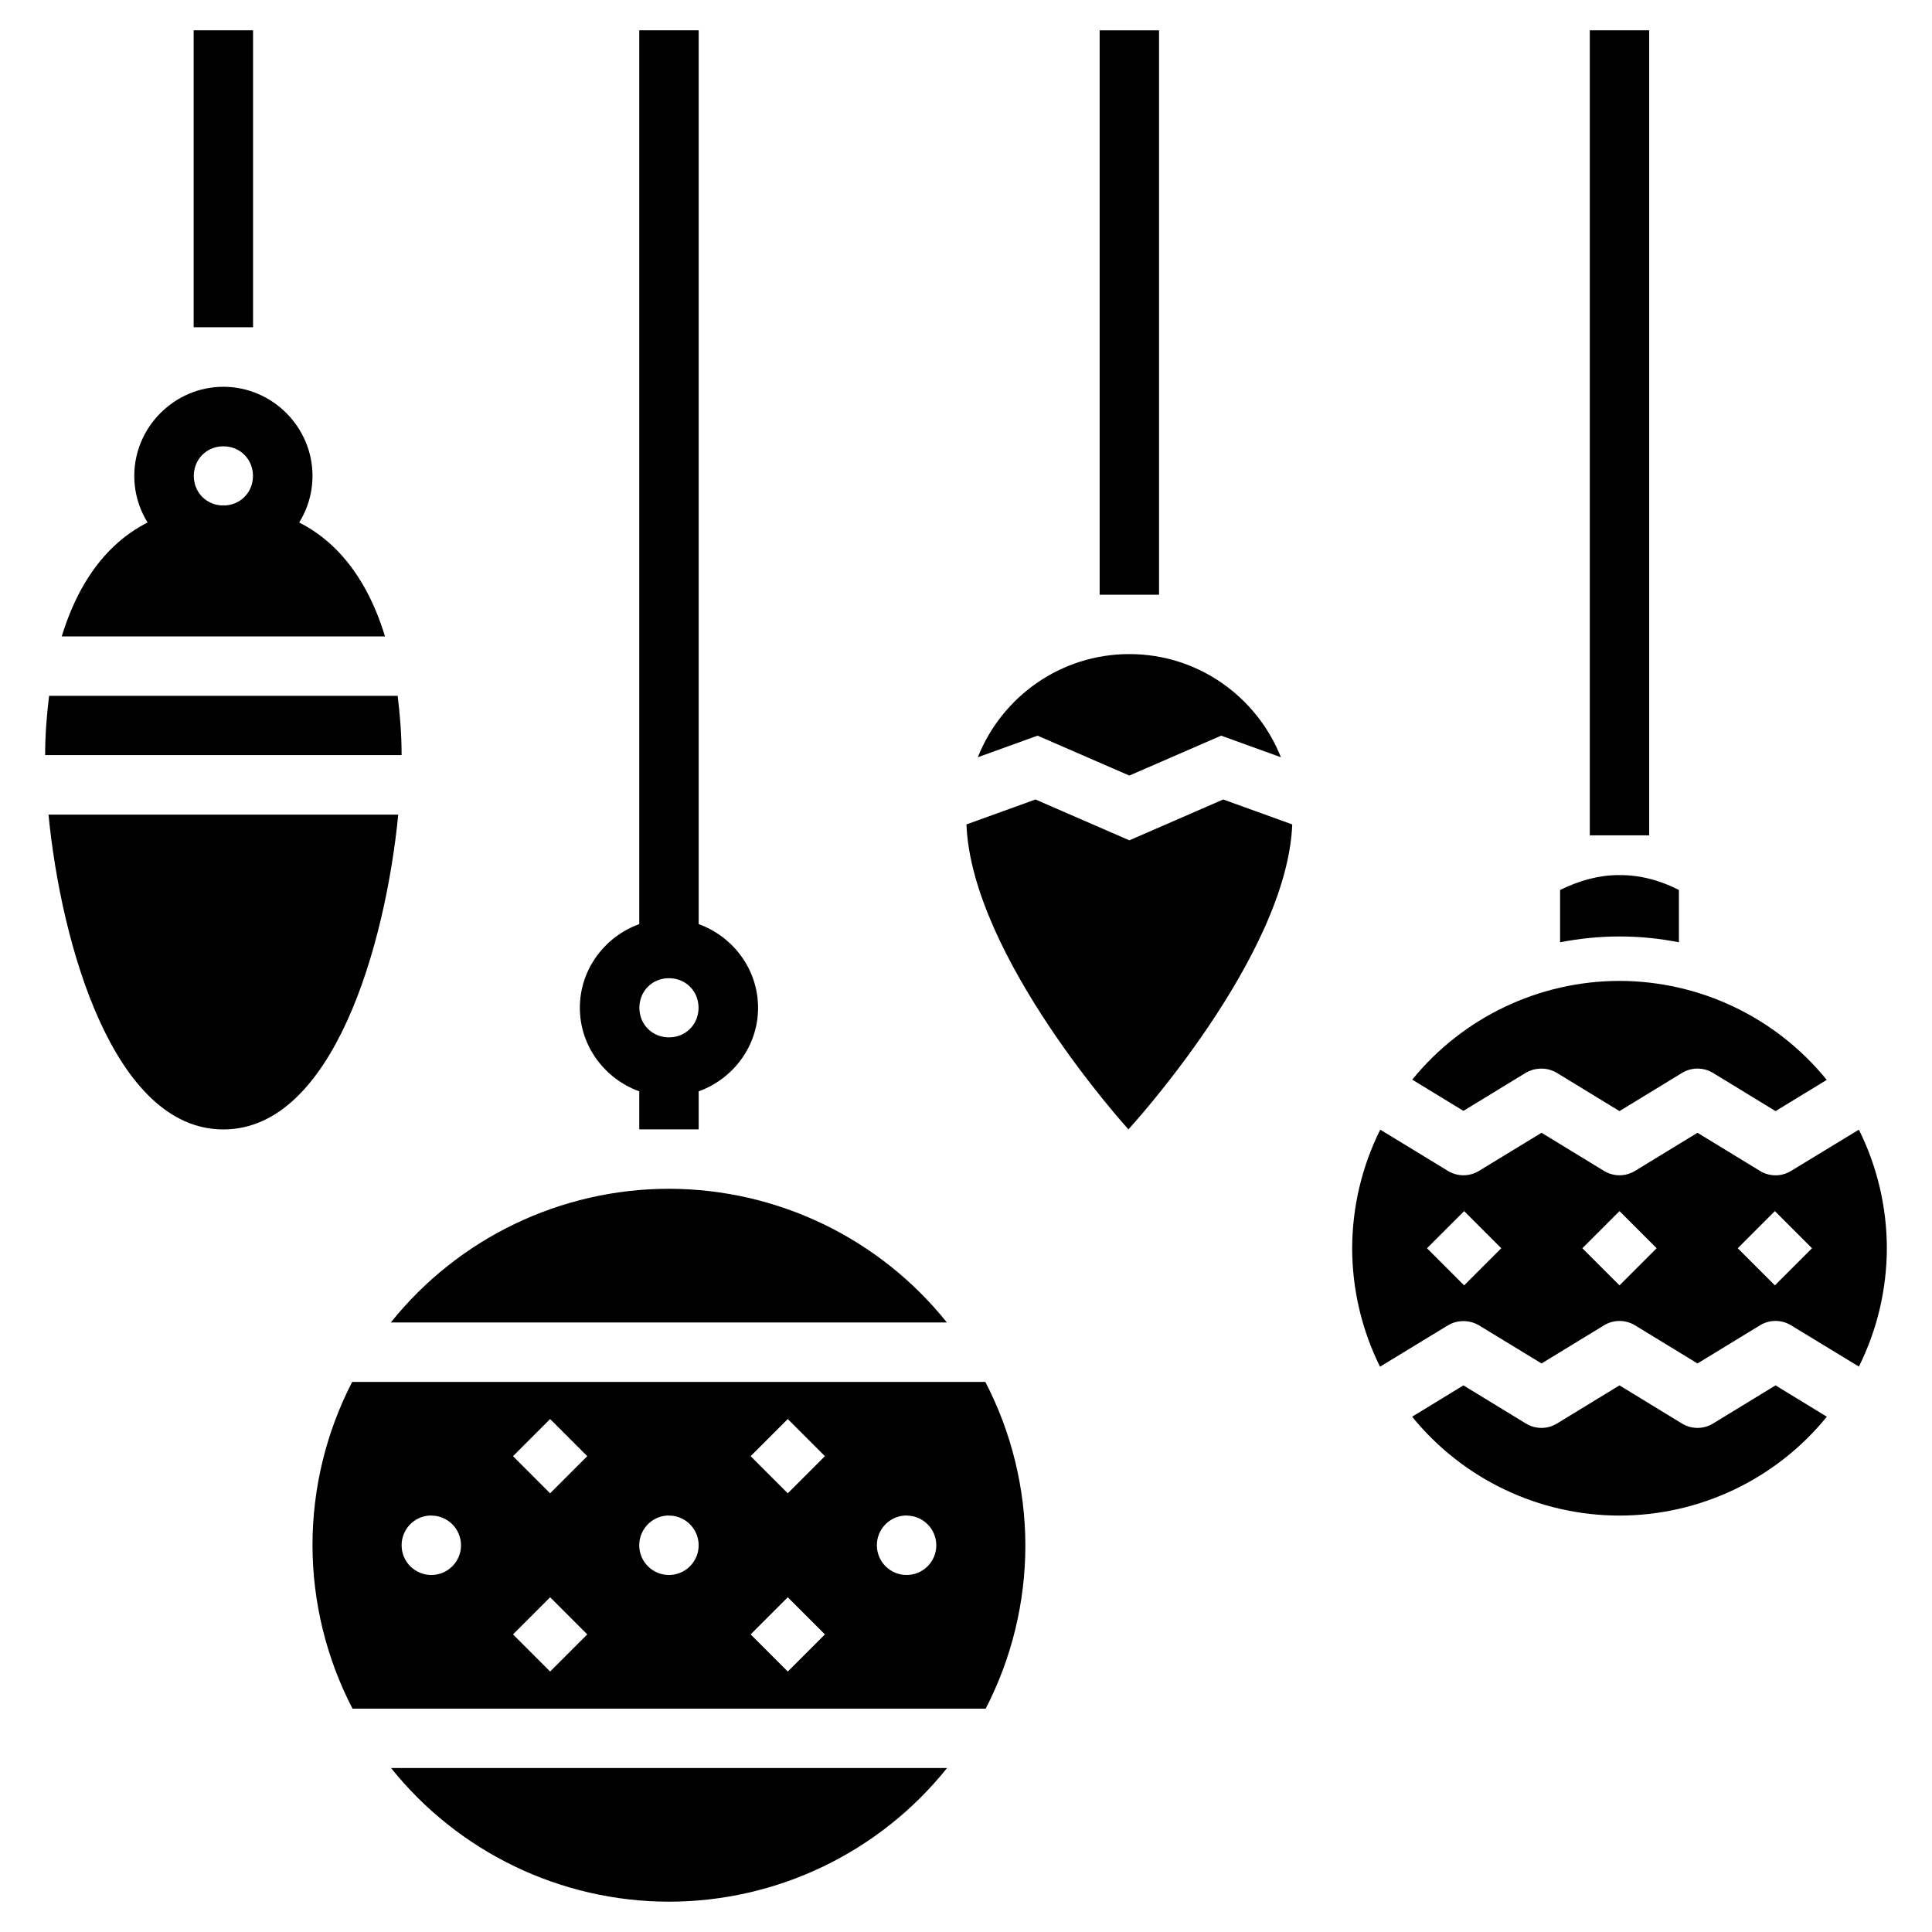 <?xml version="1.0" encoding="UTF-8"?>
<!-- Uploaded to: SVG Repo, www.svgrepo.com, Generator: SVG Repo Mixer Tools -->
<svg fill="#000000" width="800px" height="800px" version="1.1" viewBox="144 144 512 512" xmlns="http://www.w3.org/2000/svg">
 <g>
  <path d="m573.18 403.95c-21.312 0.02-41.48 9.629-54.922 26.168l13.562 8.273 16.574-10.117c1.121-0.656 2.391-1.023 3.691-1.07 0.266-0.016 0.531-0.016 0.797 0 1.316 0.059 2.598 0.449 3.723 1.133l16.574 10.117 16.574-10.117c2.519-1.539 5.691-1.539 8.211 0l16.574 10.117 13.562-8.273h-0.004c-13.426-16.562-33.598-26.199-54.918-26.23z" fill-rule="evenodd"/>
  <path d="m509.78 443.37c-4.867 9.762-7.414 20.52-7.441 31.426 0.012 10.895 2.539 21.637 7.379 31.395l18.02-10.977c1.109-0.664 2.367-1.043 3.66-1.102 0.266-0.016 0.531-0.016 0.801 0 1.312 0.051 2.59 0.43 3.719 1.102l16.605 10.117 16.574-10.117c2.512-1.527 5.668-1.527 8.18 0l16.574 10.117 16.574-10.117c2.519-1.539 5.691-1.539 8.211 0l17.988 10.949c4.848-9.746 7.383-20.48 7.41-31.367-0.016-10.906-2.555-21.66-7.41-31.426l-17.988 10.945c-2.519 1.543-5.691 1.543-8.211 0l-16.574-10.117-16.574 10.117c-2.512 1.527-5.668 1.527-8.18 0l-16.574-10.117-16.605 10.117c-2.512 1.527-5.668 1.527-8.18 0zm22.23 21.586 9.84 9.84-9.84 9.84-9.84-9.84zm41.176 0 9.84 9.84-9.84 9.84-9.84-9.84zm41.176 0 9.84 9.84-9.84 9.84-9.84-9.84z" fill-rule="evenodd"/>
  <path d="m531.82 511.14-13.59 8.301c13.438 16.562 33.621 26.188 54.949 26.203 21.328-0.016 41.512-9.641 54.949-26.203l-13.59-8.301-16.574 10.117c-2.519 1.539-5.691 1.539-8.211 0l-16.574-10.117-16.574 10.117c-2.519 1.539-5.691 1.539-8.211 0z" fill-rule="evenodd"/>
  <path d="m572.94 375.91c-5.242 0-10.406 1.449-15.5 3.938v13.867c5.106-0.992 10.355-1.543 15.742-1.543 5.391 0 10.637 0.535 15.742 1.543v-13.867c-5.422-2.762-10.746-4.004-15.988-3.938z" fill-rule="evenodd"/>
  <path d="m565.31 152.03v213.34h15.742v-213.34z" fill-rule="evenodd"/>
  <path d="m313.41 152.03v236.87c-9.117 3.281-15.746 11.984-15.742 22.172 0 10.184 6.629 18.859 15.742 22.141v10.086h15.742v-10.086c9.117-3.281 15.742-11.957 15.742-22.141 0-10.184-6.629-18.887-15.742-22.172v-236.87zm7.871 251.2c4.426 0 7.84 3.414 7.84 7.84 0 4.426-3.414 7.844-7.84 7.844-4.426 0-7.84-3.414-7.84-7.844 0-4.426 3.414-7.84 7.84-7.84z" fill-rule="evenodd"/>
  <path d="m237.33 510.22c-6.91 13.387-10.516 28.23-10.516 43.297 0.027 15.07 3.668 29.914 10.605 43.293h167.8c6.906-13.387 10.516-28.23 10.516-43.293-0.031-15.074-3.668-29.918-10.609-43.297zm52.461 9.84 9.84 9.84-9.84 9.84-9.84-9.84zm62.977 0 9.84 9.84-9.84 9.84-9.84-9.84zm-95.047 25.586-0.004-0.004h0.031c0.184-0.004 0.371-0.004 0.555 0 2.086 0 4.09 0.832 5.566 2.309 1.477 1.477 2.305 3.477 2.305 5.566 0 2.086-0.828 4.09-2.305 5.566-1.477 1.477-3.481 2.305-5.566 2.305-4.348 0-7.871-3.523-7.871-7.871-0.012-4.129 3.168-7.566 7.285-7.875zm62.977 0-0.004-0.004h0.031c0.184-0.004 0.367-0.004 0.555 0 2.086 0 4.09 0.832 5.566 2.309 1.477 1.477 2.305 3.477 2.305 5.566 0 2.086-0.828 4.09-2.305 5.566-1.477 1.477-3.481 2.305-5.566 2.305-4.348 0-7.875-3.523-7.875-7.871-0.008-4.129 3.172-7.566 7.289-7.875zm62.977 0-0.004-0.004h0.031c0.184-0.004 0.367-0.004 0.555 0 2.086 0 4.09 0.832 5.566 2.309 1.477 1.477 2.305 3.477 2.305 5.566 0 2.086-0.828 4.09-2.305 5.566-1.477 1.477-3.481 2.305-5.566 2.305-4.348 0-7.875-3.523-7.875-7.871-0.012-4.129 3.172-7.566 7.289-7.875zm-93.879 21.648 9.84 9.84-9.84 9.84-9.84-9.84zm62.977 0 9.84 9.84-9.84 9.84-9.84-9.84z" fill-rule="evenodd"/>
  <path d="m321.28 459.04c-28.672 0.008-55.789 13.043-73.707 35.426h147.36c-17.906-22.367-44.996-35.398-73.648-35.426z" fill-rule="evenodd"/>
  <path d="m247.63 612.54c17.906 22.367 44.996 35.398 73.645 35.426 28.672-0.008 55.789-13.039 73.707-35.426z" fill-rule="evenodd"/>
  <path d="m203.2 278c-23.152 0-36.566 14.105-42.836 34.656h85.668c-6.266-20.551-19.684-34.656-42.836-34.656zm-46.188 50.398c-0.625 5.062-1.047 10.266-1.047 15.711v0h94.465v0c0-5.445-0.422-10.648-1.047-15.711zm-0.156 31.488c3.383 34.715 17.359 83.426 46.34 83.426 28.984 0 42.957-48.707 46.34-83.426z"/>
  <path d="m195.32 152.03v78.691h15.742v-78.691z" fill-rule="evenodd"/>
  <path d="m203.2 246.5c-12.949 0-23.617 10.668-23.617 23.617s10.668 23.617 23.617 23.617c12.949 0 23.617-10.668 23.617-23.617s-10.668-23.617-23.617-23.617zm0 15.777c4.426 0 7.84 3.414 7.84 7.84s-3.414 7.844-7.84 7.844c-4.426 0-7.84-3.414-7.84-7.844 0-4.426 3.414-7.84 7.84-7.84z" fill-rule="evenodd"/>
  <path d="m435.42 152.04v149.57h15.742v-149.57z" fill-rule="evenodd"/>
  <path d="m443.29 317.34c-18.258 0-33.801 11.348-40.16 27.336l15.836-5.719 24.324 10.578 24.324-10.578 15.836 5.719c-6.359-15.988-21.902-27.336-40.16-27.336zm-24.875 38.531-18.297 6.609c1.406 35.199 42.926 80.812 42.926 80.812s41.996-45.613 43.418-80.812l-18.297-6.609-24.875 10.824z" fill-rule="evenodd"/>
 </g>
</svg>